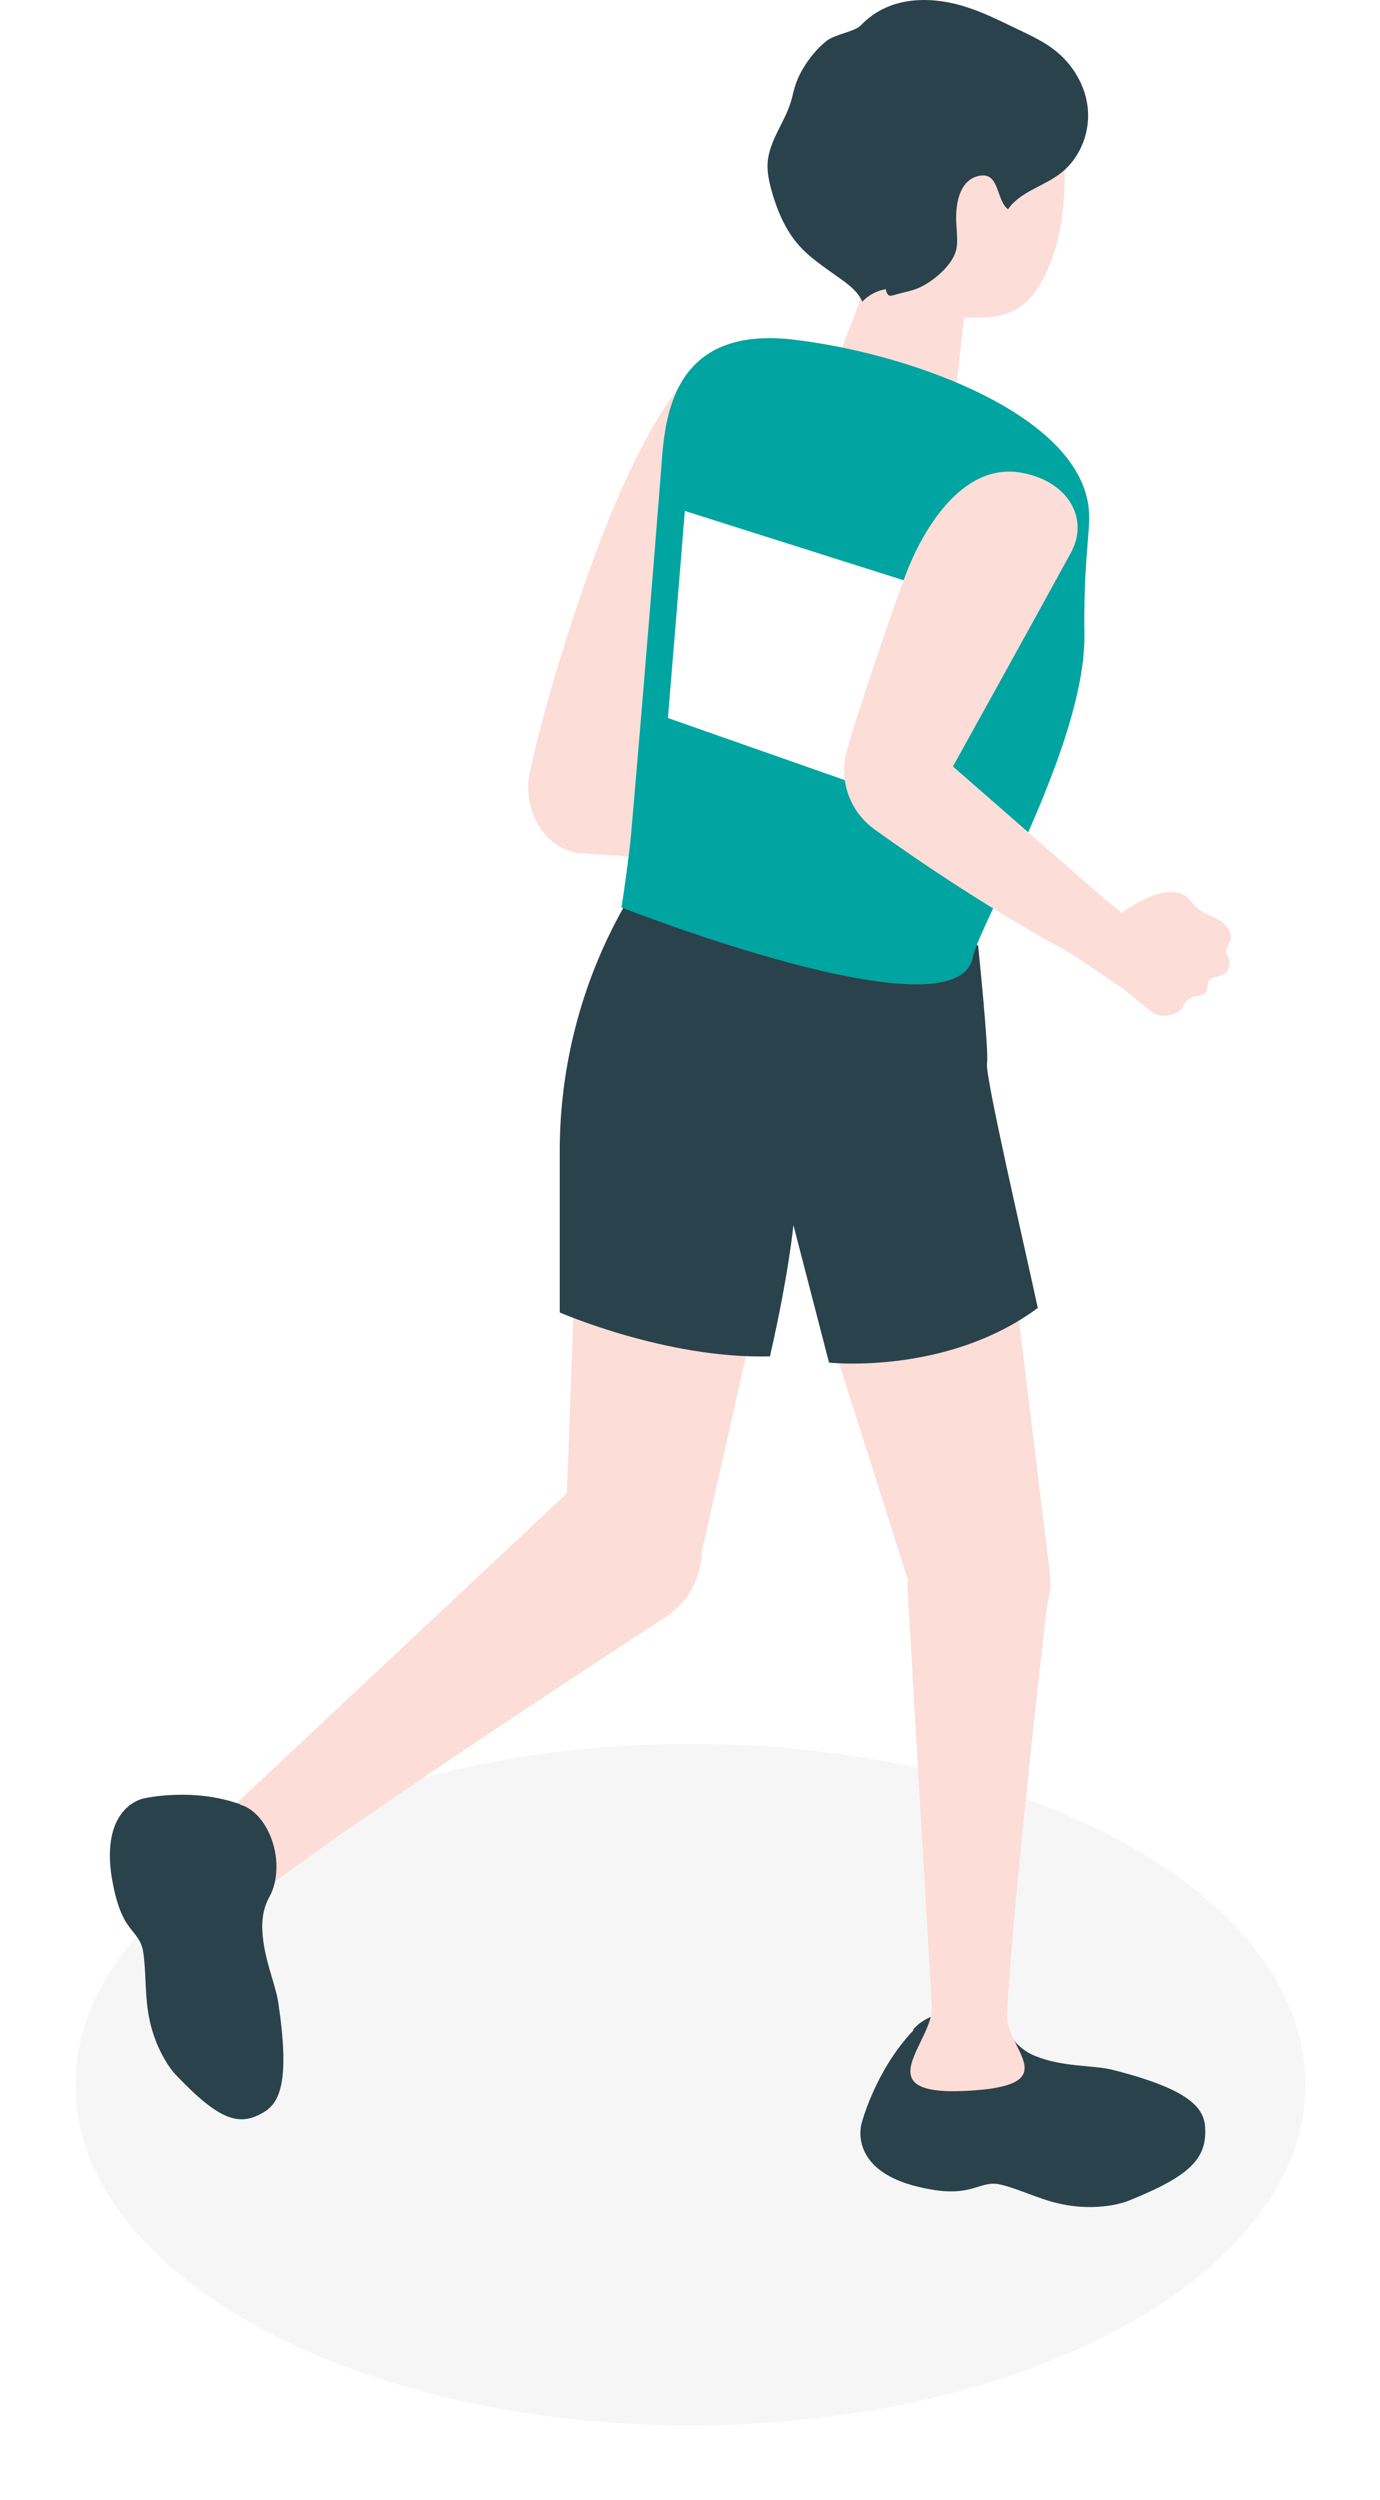 <svg width="74" height="134" viewBox="0 0 74 134" fill="none" xmlns="http://www.w3.org/2000/svg">
<g style="mix-blend-mode:multiply" opacity="0.7">
<g filter="url(#filter0_f_10157_12681)">
<path d="M37.024 129.999C55.236 129.999 70 121.822 70 111.736C70 101.649 55.236 93.473 37.024 93.473C18.812 93.473 4.049 101.649 4.049 111.736C4.049 121.822 18.812 129.999 37.024 129.999Z" fill="#F2F2F2"/>
</g>
</g>
<path d="M40.959 18.873C39.526 18.363 38.491 18.491 37.966 18.984C36.501 20.337 35.211 22.328 34.097 24.589C32.329 28.14 30.944 32.359 29.877 35.814C29.4 37.39 28.826 39.492 28.412 41.371C27.983 43.33 29.161 45.59 31.167 45.734C38.38 46.275 44.637 46.164 44.637 46.164C45.911 46.132 47.599 46.1 48.268 46.148C48.825 46.18 49.414 46.291 49.971 46.259C50.353 46.243 50.799 45.813 50.943 45.447C51.022 45.24 50.927 44.969 50.974 44.731C51.07 44.269 51.723 44.126 51.468 43.648C51.42 43.568 51.357 43.489 51.325 43.393C51.197 42.963 51.946 42.852 51.771 42.183C51.643 41.721 51.293 41.801 51.15 41.53C51.07 41.371 51.102 41.196 51.07 41.037C50.959 40.623 50.449 40.447 50.019 40.479C49.589 40.511 49.159 40.67 48.729 40.607C48.459 40.575 48.204 40.463 47.949 40.447C46.516 40.384 45.672 43.011 45.672 43.011L44.781 42.931L34.32 40.989L41.134 26.276L42.774 22.742C43.714 21.038 42.774 19.541 40.943 18.904L40.959 18.873Z" fill="#FCDDD8"/>
<path d="M30.54 79.903C30.54 79.903 26.544 83.661 22.054 87.864C21.624 88.263 21.194 88.677 20.748 89.091C17.579 92.052 14.347 95.093 12.229 97.084C10.669 98.548 3.918 98.978 8.249 103.66C12.564 108.341 13.057 102.131 14.745 100.857C17.452 98.835 21.99 95.73 26.177 92.944C26.735 92.578 27.276 92.211 27.802 91.861C32.196 88.947 35.811 86.591 35.811 86.591C37.817 85.189 38.231 82.387 36.718 80.476C35.206 78.55 32.387 78.311 30.556 79.919L30.54 79.903Z" fill="#FCDDD8"/>
<path d="M48.987 108.816C46.917 110.998 46.2 113.816 46.2 113.816C46.2 113.816 45.436 116.284 49.21 117.207C50.038 117.399 50.913 117.558 51.805 117.383C52.505 117.255 52.967 116.921 53.668 117.096C54.703 117.351 55.658 117.844 56.677 118.083C57.648 118.322 58.683 118.37 59.734 118.179C60.037 118.115 60.355 118.035 60.642 117.908C63.906 116.586 64.718 115.647 64.623 114.023C64.559 112.988 63.81 111.985 59.623 110.934C58.572 110.679 57.012 110.807 55.515 110.202C55.005 109.995 54.559 109.66 54.241 109.183C53.843 108.593 53.095 108.116 52.155 107.925C50.85 107.654 49.56 108.036 48.955 108.8L48.987 108.816Z" fill="#2A424B"/>
<path d="M53.406 88.455C51.543 88.869 49.664 87.786 49.091 85.955L41.687 62.676C40.62 59.316 42.674 55.766 46.114 55.002C49.553 54.253 52.913 56.626 53.342 60.129L56.304 84.378C56.543 86.273 55.285 88.041 53.422 88.455H53.406Z" fill="#FCDDD8"/>
<path d="M33.538 85.946C31.643 85.691 30.242 84.051 30.322 82.14L31.213 57.731C31.341 54.212 34.477 51.553 37.98 52.015C41.483 52.477 43.824 55.837 43.044 59.276L37.646 83.112C37.216 84.975 35.449 86.216 33.554 85.962L33.538 85.946Z" fill="#FCDDD8"/>
<path d="M12.883 96.71C10.319 95.787 7.724 96.392 7.724 96.392C7.724 96.392 5.399 96.774 5.988 100.611C6.132 101.439 6.323 102.315 6.768 103.047C7.135 103.621 7.565 103.907 7.676 104.608C7.835 105.659 7.772 106.726 7.931 107.776C8.074 108.748 8.408 109.719 8.95 110.579C9.109 110.834 9.284 111.072 9.507 111.295C11.784 113.668 12.851 114.002 14.156 113.206C15 112.696 15.558 111.566 14.921 107.331C14.761 106.264 14.093 104.91 14.061 103.286C14.061 102.745 14.156 102.188 14.443 101.678C14.793 101.057 14.921 100.166 14.746 99.242C14.491 97.936 13.711 96.949 12.867 96.726L12.883 96.71Z" fill="#2A424B"/>
<path d="M33.453 48.611C31.192 52.608 30.014 57.13 30.014 61.715V70.346C30.014 70.346 35.73 72.845 41.287 72.702C42.306 68.244 42.545 65.664 42.545 65.664L44.455 73.036C44.455 73.036 50.761 73.721 55.649 70.107C54.901 66.635 52.815 57.655 52.926 57.002C53.038 56.35 52.448 50.665 52.448 50.665L33.469 48.627L33.453 48.611Z" fill="#2A424B"/>
<path d="M54.001 107.963C54.224 103.6 55.115 95.304 55.688 90.082C55.752 89.572 55.8 89.111 55.848 88.665C56.071 86.69 56.23 85.401 56.23 85.401C56.405 83.235 54.733 81.356 52.552 81.293C50.37 81.229 48.587 83.028 48.667 85.194C48.667 85.194 48.762 86.834 48.906 89.254C48.921 89.636 48.953 90.018 48.969 90.432C49.272 95.607 49.733 103.345 49.972 107.533C50.084 109.444 46.326 112.341 51.803 112.071C57.281 111.8 53.905 109.858 54.001 107.963Z" fill="#FCDDD8"/>
<path d="M56.746 5.99C56.332 4.525 54.804 2.439 50.202 2.216C45.6 1.993 44.215 5.241 43.945 9.238C43.785 11.515 44.47 13.521 45.776 14.906C46.142 15.288 46.221 15.861 46.03 16.355C45.505 17.708 44.581 20.129 44.581 20.129C44.486 20.941 45.887 21.928 47.718 22.31C49.549 22.692 51.094 22.342 51.189 21.514L51.699 17.008C54.199 17.183 55.393 16.514 56.38 13.967C57.335 11.499 57.208 7.645 56.73 5.974L56.746 5.99Z" fill="#FCDDD8"/>
<path d="M53.785 10.899C53.864 11.026 53.944 11.137 54.055 11.217C54.708 10.262 55.982 9.991 56.889 9.274C57.972 8.431 58.514 6.966 58.306 5.612C58.163 4.641 57.67 3.749 56.985 3.065C56.221 2.316 55.361 1.95 54.406 1.488C53.609 1.106 52.813 0.708 51.953 0.422C49.979 -0.247 47.686 -0.247 46.158 1.361C45.839 1.695 44.772 1.839 44.327 2.189C43.801 2.603 43.371 3.144 43.037 3.718C42.718 4.259 42.607 4.657 42.464 5.262C42.161 6.488 41.206 7.523 41.158 8.813C41.142 9.259 41.238 9.704 41.349 10.134C41.652 11.233 42.097 12.316 42.846 13.159C43.355 13.733 43.976 14.163 44.597 14.608C45.17 15.023 45.967 15.5 46.237 16.169C46.572 15.819 47.017 15.58 47.495 15.5C47.527 15.643 47.575 15.819 47.718 15.85C47.782 15.85 47.845 15.85 47.925 15.819C48.387 15.675 48.88 15.612 49.326 15.405C49.82 15.166 50.266 14.831 50.648 14.433C51.444 13.558 51.348 13.112 51.285 12.077C51.205 10.946 51.444 9.72 52.399 9.45C53.434 9.163 53.418 10.246 53.785 10.883V10.899Z" fill="#2A424B"/>
<path d="M52.162 51.315C52.513 49.532 58.229 39.883 58.149 34.007C58.086 29.183 58.643 28.132 58.277 26.651C57.114 21.906 48.453 18.881 42.482 18.196C35.778 17.448 35.635 22.782 35.444 25.266C34.568 36.412 34.043 42.351 33.836 44.771C33.756 45.647 33.469 47.78 33.326 48.64C33.326 48.64 51.303 55.725 52.162 51.315Z" fill="#00A4A1"/>
<path d="M49.796 31.527L36.724 27.387C36.342 32.116 36.039 35.778 35.816 38.485L45.704 41.956L49.796 31.527Z" fill="white"/>
<path d="M63.616 48.072C63.839 48.247 63.982 48.502 64.205 48.677C64.54 48.979 65.001 49.091 65.399 49.33C65.781 49.568 66.132 50.014 65.972 50.444C65.909 50.603 65.781 50.747 65.75 50.922C65.702 51.24 66.068 51.384 65.893 51.861C65.638 52.546 64.922 52.196 64.778 52.641C64.746 52.737 64.762 52.833 64.746 52.944C64.699 53.517 64.046 53.262 63.68 53.597C63.489 53.772 63.409 54.059 63.234 54.202C62.899 54.441 62.247 54.552 61.912 54.329C61.419 54.027 60.957 53.565 60.495 53.215C59.954 52.785 58.457 51.797 57.343 51.065C56.578 50.572 56.355 49.568 56.833 48.772C57.374 47.865 58.6 47.658 59.412 48.326L60.145 48.931C60.145 48.931 62.454 47.164 63.648 48.072H63.616Z" fill="#FCDDD8"/>
<path d="M57.548 51.161C57.548 51.161 52.819 48.725 46.88 44.442C45.606 43.519 45.017 41.942 45.367 40.414C45.606 39.347 47.676 33.169 48.568 30.797C49.316 28.806 51.418 24.746 54.761 25.335C57.341 25.797 58.408 27.851 57.421 29.634C55.175 33.742 51.099 41.083 51.099 41.083L59.379 48.311C59.379 48.311 59.793 50.349 57.532 51.161H57.548Z" fill="#FCDDD8"/>
<defs>
<filter id="filter0_f_10157_12681" x="0.049" y="89.473" width="73.951" height="44.525" filterUnits="userSpaceOnUse" color-interpolation-filters="sRGB">
<feFlood flood-opacity="0" result="BackgroundImageFix"/>
<feBlend mode="normal" in="SourceGraphic" in2="BackgroundImageFix" result="shape"/>
<feGaussianBlur stdDeviation="2" result="effect1_foregroundBlur_10157_12681"/>
</filter>
</defs>
</svg>
